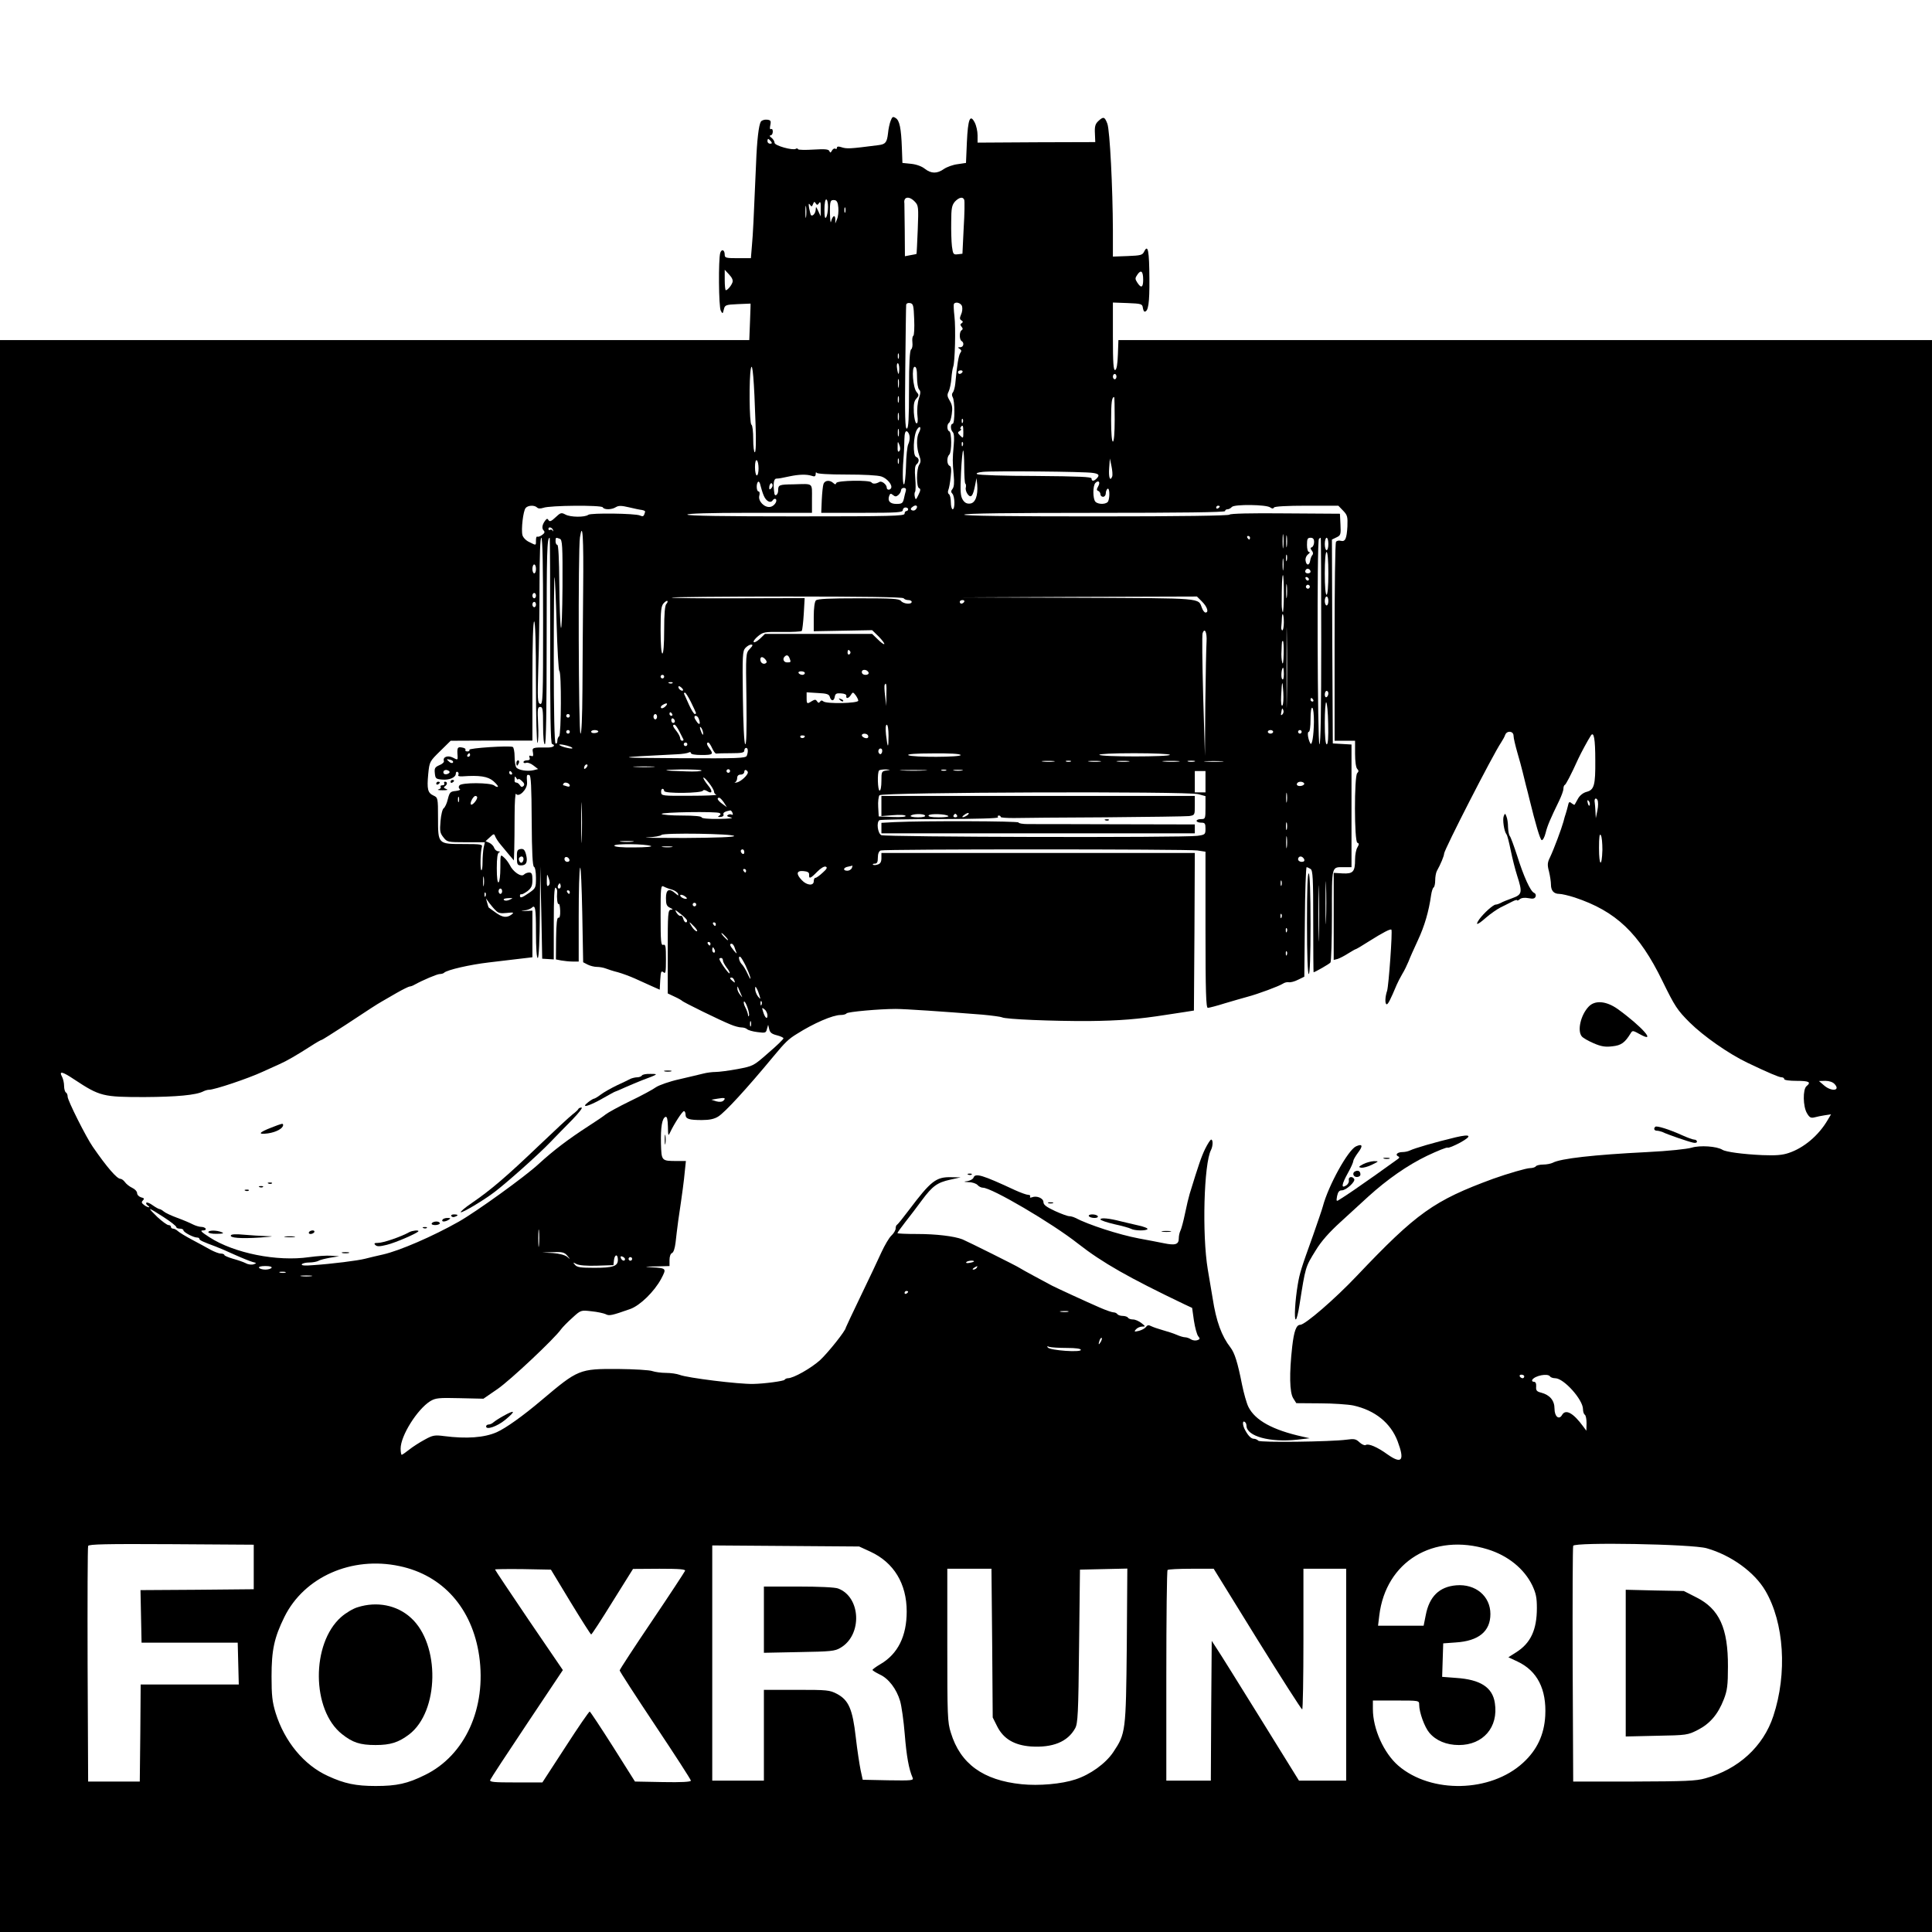<?xml version="1.0" standalone="no"?>
<!DOCTYPE svg PUBLIC "-//W3C//DTD SVG 20010904//EN"
 "http://www.w3.org/TR/2001/REC-SVG-20010904/DTD/svg10.dtd">
<svg version="1.0" xmlns="http://www.w3.org/2000/svg"
 width="1085pt" height="1085pt" viewBox="0 0 1085 1085"
 preserveAspectRatio="xMidYMid meet">
<g transform="translate(0,1085) scale(0.1,-0.1)"
fill="#000000" stroke="none">
<path d="M5002 10172 c-6 -15 -13 -47 -15 -71 -6 -51 -14 -61 -53 -66 -164
-21 -178 -22 -211 -11 -15 5 -23 3 -23 -4 0 -6 -4 -9 -9 -5 -6 3 -14 -2 -19
-11 -7 -13 -10 -13 -14 -3 -4 11 -24 13 -89 9 -46 -3 -86 -2 -87 2 -2 5 -8 6
-13 2 -17 -10 -119 18 -119 34 0 8 -8 21 -17 28 -11 8 -13 13 -5 14 6 0 12 9
12 21 0 11 -4 17 -10 14 -6 -4 -8 5 -4 22 5 25 2 29 -20 31 -14 1 -28 -4 -33
-11 -12 -20 -22 -104 -27 -237 -14 -326 -17 -390 -23 -457 l-6 -73 -73 0 c-67
0 -74 2 -74 19 0 28 -17 35 -25 11 -11 -35 -9 -305 3 -325 10 -19 11 -18 17 7
6 25 10 27 78 30 40 2 72 3 72 3 1 0 -1 -46 -3 -102 l-4 -103 -2104 0 -2104 0
0 -4470 0 -4470 5425 0 5425 0 0 4470 0 4470 -2285 0 -2284 0 -3 -82 c-2 -54
-7 -83 -15 -86 -10 -3 -13 39 -13 188 l0 191 83 -3 c76 -3 82 -5 85 -25 2 -13
6 -23 10 -23 21 0 28 48 27 185 -1 157 -8 195 -29 153 -10 -21 -19 -23 -94
-26 l-82 -3 0 148 c-1 240 -17 559 -31 598 -15 40 -22 42 -51 15 -17 -16 -21
-30 -19 -69 l2 -49 -331 -1 -330 -2 0 41 c0 23 -7 55 -16 72 -26 50 -38 20
-44 -110 l-5 -117 -47 -7 c-26 -3 -61 -16 -77 -27 -38 -27 -71 -27 -107 1 -17
14 -48 25 -77 28 l-49 5 -3 82 c-4 113 -13 157 -35 170 -15 10 -19 8 -28 -15z
m-673 -115 c8 -10 7 -14 -4 -14 -8 0 -15 6 -15 14 0 7 2 13 4 13 2 0 9 -6 15
-13z m809 -340 c20 -21 21 -30 16 -157 -3 -74 -6 -135 -7 -136 -1 -1 -16 -4
-34 -7 l-31 -6 -1 145 c-1 80 -2 149 -2 152 -6 38 27 43 59 9z m277 11 c3 -7
2 -78 -3 -158 l-7 -145 -26 -3 c-25 -3 -27 0 -33 45 -3 26 -5 89 -4 138 0 76
4 93 21 113 23 24 45 29 52 10z m-765 -40 c0 -24 -5 -50 -10 -58 -7 -11 -10 2
-10 43 0 31 4 57 10 57 6 0 10 -19 10 -42z m58 -4 c2 -22 -1 -51 -7 -64 l-10
-25 0 25 c-1 27 -16 18 -24 -15 -3 -11 -5 10 -6 46 -1 71 2 78 27 75 12 -2 18
-14 20 -42z m-108 26 c7 11 10 3 9 -30 l0 -45 -14 30 c-12 26 -13 27 -14 8 -1
-21 -17 -40 -27 -31 -2 3 -6 20 -10 39 -4 25 -3 30 5 19 8 -12 11 -12 17 4 5
14 9 15 15 4 7 -11 11 -10 19 2z m-73 -77 c-2 -16 -4 -3 -4 27 0 30 2 43 4 28
2 -16 2 -40 0 -55z m220 25 c-3 -7 -5 -2 -5 12 0 14 2 19 5 13 2 -7 2 -19 0
-25z m-634 -395 c-7 -19 -28 -43 -37 -43 -3 0 -6 26 -6 57 l0 58 25 -27 c17
-18 23 -33 18 -45z m2307 16 c0 -44 -11 -50 -33 -16 -13 20 -13 25 0 44 21 31
33 20 33 -28z m-1286 -222 c2 -48 0 -90 -5 -93 -5 -3 -7 -19 -5 -37 2 -18 -1
-35 -7 -39 -8 -5 -12 -74 -12 -224 0 -164 -3 -218 -12 -221 -10 -4 -12 68 -9
339 2 189 4 349 5 356 1 8 10 12 21 10 19 -3 21 -12 24 -91z m269 72 c3 -12 1
-32 -6 -46 -8 -19 -8 -26 2 -32 10 -6 10 -10 2 -16 -9 -5 -9 -10 -1 -20 8 -9
8 -15 0 -20 -13 -8 -13 -52 0 -60 17 -10 11 -35 -7 -35 -15 0 -15 -2 -4 -9 11
-7 12 -13 4 -23 -9 -12 -19 -70 -28 -171 -2 -21 -8 -44 -14 -51 -6 -7 -6 -17
-1 -26 13 -20 13 -150 0 -150 -13 0 -13 -33 1 -47 7 -7 9 -34 5 -74 -7 -79 -7
-89 0 -167 4 -43 2 -67 -7 -78 -9 -11 -9 -18 -1 -26 15 -15 16 -88 2 -88 -5 0
-10 18 -10 39 0 22 -5 43 -11 46 -6 4 -7 14 -3 24 4 9 10 42 13 73 5 42 3 59
-6 62 -16 7 -17 48 -2 63 15 15 14 126 0 131 -13 4 -14 39 -2 47 6 3 13 25 16
49 5 34 3 52 -11 75 -15 25 -16 34 -6 53 6 13 13 46 15 73 2 28 7 57 10 65 10
24 15 219 7 285 -4 33 -5 63 -3 68 9 15 41 6 46 -14z m-356 -291 c-3 -7 -5 -2
-5 12 0 14 2 19 5 13 2 -7 2 -19 0 -25z m-804 -365 c4 -99 2 -163 -4 -163 -5
0 -9 33 -9 74 0 41 -4 78 -10 81 -12 7 -14 265 -3 316 9 42 18 -63 26 -308z
m807 307 c0 -16 -2 -30 -4 -30 -2 0 -6 14 -8 30 -3 17 -1 30 4 30 4 0 8 -13 8
-30z m100 -48 c0 -32 5 -63 12 -70 9 -9 8 -21 -2 -51 -7 -22 -11 -62 -8 -91 4
-34 2 -50 -6 -47 -6 2 -12 30 -14 61 -2 44 1 63 14 77 15 17 16 21 2 37 -21
23 -30 142 -11 142 9 0 13 -17 13 -58z m255 28 c-3 -5 -10 -10 -16 -10 -5 0
-9 5 -9 10 0 6 7 10 16 10 8 0 12 -4 9 -10z m865 -25 c0 -8 -4 -15 -10 -15 -5
0 -10 7 -10 15 0 8 5 15 10 15 6 0 10 -7 10 -15z m-1223 -57 c-2 -13 -4 -5 -4
17 -1 22 1 32 4 23 2 -10 2 -28 0 -40z m0 -85 c-3 -10 -5 -4 -5 12 0 17 2 24
5 18 2 -7 2 -21 0 -30z m1213 -98 c0 -77 -4 -125 -10 -125 -6 0 -10 46 -10
118 0 104 4 132 17 132 2 0 3 -56 3 -125z m-1213 -2 c-3 -10 -5 -2 -5 17 0 19
2 27 5 18 2 -10 2 -26 0 -35z m360 -15 c-3 -8 -6 -5 -6 6 -1 11 2 17 5 13 3
-3 4 -12 1 -19z m-246 -57 c-15 -26 -14 -87 1 -128 10 -27 10 -38 0 -53 -16
-26 -16 -127 0 -132 9 -3 8 -13 -4 -37 -13 -28 -16 -30 -20 -13 -3 11 -3 25 1
30 4 6 4 41 1 77 -4 47 -2 69 7 77 17 14 16 35 -2 42 -20 7 -16 121 5 154 17
26 26 12 11 -17z m249 2 c0 -36 -1 -36 -17 -20 -16 16 -16 19 -3 27 8 5 11 10
7 10 -5 0 -5 5 -2 10 11 18 15 11 15 -27z m-363 -20 c-3 -10 -5 -2 -5 17 0 19
2 27 5 18 2 -10 2 -26 0 -35z m61 -3 c2 -13 -1 -32 -7 -44 -6 -12 -12 -68 -13
-126 -2 -59 -7 -103 -12 -100 -8 4 -8 83 0 175 1 17 3 52 3 78 1 34 5 47 14
45 6 -3 14 -15 15 -28z m-58 -84 c-7 -7 -10 1 -9 25 0 32 1 33 10 10 6 -16 6
-28 -1 -35z m357 32 c-3 -8 -6 -5 -6 6 -1 11 2 17 5 13 3 -3 4 -12 1 -19z m8
-119 c0 -50 3 -92 6 -95 4 -2 5 -12 3 -22 -3 -9 2 -26 10 -37 19 -25 30 -12
42 49 l8 41 4 -37 c5 -60 -10 -103 -40 -106 -18 -2 -30 4 -41 21 -13 21 -15
45 -10 151 3 69 9 126 12 126 3 0 6 -41 6 -91z m-368 19 c-3 -7 -5 -2 -5 12 0
14 2 19 5 13 2 -7 2 -19 0 -25z m-787 -29 c0 -21 -4 -39 -10 -39 -5 0 -10 21
-10 46 0 27 4 43 10 39 6 -3 10 -24 10 -46z m1986 -45 c-12 -31 -21 -4 -17 48
l4 53 9 -43 c5 -24 7 -50 4 -58z m-108 20 c34 -5 39 -13 20 -32 -16 -16 -28
-15 -28 1 0 9 -70 12 -314 14 -173 0 -321 5 -328 10 -9 5 2 10 32 13 56 6 573
2 618 -6z m-1385 -9 c97 0 176 -4 197 -11 33 -11 64 -49 54 -66 -7 -12 -24
-10 -24 3 0 18 -29 41 -42 32 -19 -11 -37 -12 -44 -2 -9 14 -191 11 -197 -3
-4 -10 -7 -10 -18 0 -19 17 -46 15 -54 -5 -4 -10 -8 -51 -10 -90 l-3 -73 229
0 c197 0 229 2 229 15 0 8 7 15 15 15 8 0 15 -4 15 -10 0 -5 -4 -10 -10 -10
-5 0 -10 -7 -10 -15 0 -13 -74 -15 -610 -15 -400 0 -610 3 -610 10 0 6 123 10
350 10 l350 0 0 80 c0 91 10 83 -104 80 -82 -1 -86 -3 -86 -36 0 -21 -18 -36
-21 -16 -8 54 -4 82 10 84 19 1 25 2 76 13 52 11 95 12 123 3 17 -6 22 -4 23
10 0 9 2 13 5 7 2 -6 67 -10 167 -10z m-464 -118 c13 -32 39 -46 51 -26 5 7
12 10 17 6 11 -12 -11 -42 -33 -44 -32 -4 -67 33 -60 62 4 14 2 25 -4 25 -12
0 -14 43 -3 54 5 4 11 -5 14 -21 4 -15 11 -40 18 -56z m1878 51 c-9 -16 -9
-22 1 -25 6 -3 12 -11 12 -19 0 -8 7 -14 15 -14 8 0 15 9 15 19 0 11 5 23 10
26 11 7 14 -43 4 -69 -7 -19 -55 -21 -72 -4 -15 15 -16 90 0 106 18 18 29 4
15 -20z m-1836 -11 c-8 -8 -11 -7 -11 4 0 20 13 34 18 19 3 -7 -1 -17 -7 -23z
m756 -14 c-3 -10 -8 -30 -11 -45 -6 -24 -11 -28 -42 -28 -36 0 -51 17 -40 46
5 13 9 14 21 4 12 -10 18 -10 30 0 8 7 15 19 15 26 0 8 7 14 16 14 10 0 14 -6
11 -17z m55 -105 c-6 -6 -15 -7 -22 -3 -8 5 -6 11 7 20 20 15 32 0 15 -17z
m1992 12 c10 -7 16 -8 21 0 4 6 71 10 184 10 l177 0 27 -28 c24 -25 26 -34 24
-88 -4 -70 -12 -88 -38 -81 -10 3 -22 0 -26 -6 -5 -7 -8 -261 -8 -564 l0 -553
58 0 57 0 0 -73 c0 -43 5 -78 12 -85 9 -9 9 -15 0 -24 -17 -17 -17 -385 1
-391 10 -3 10 -9 0 -26 -7 -11 -13 -41 -13 -67 0 -70 -11 -82 -70 -79 l-50 3
0 -245 0 -244 23 6 c12 4 39 18 59 31 21 13 40 24 43 24 2 0 35 19 72 43 81
51 122 72 127 66 7 -7 -15 -313 -24 -343 -12 -35 -13 -76 -2 -76 7 0 20 24 56
110 6 14 20 41 31 60 12 19 27 51 35 70 7 19 31 73 53 120 37 79 61 161 74
253 3 20 9 40 14 43 5 3 9 21 9 40 0 19 4 42 9 52 22 39 41 86 41 98 0 21 275
558 320 624 9 14 20 33 23 43 10 26 47 22 47 -5 0 -13 10 -54 21 -93 11 -38
25 -88 30 -110 5 -22 14 -57 19 -77 6 -21 14 -55 19 -75 34 -139 60 -228 69
-231 6 -2 16 16 22 40 10 41 26 78 76 181 13 27 24 57 24 67 0 10 3 20 8 22 6
3 33 53 76 148 16 34 51 99 70 129 17 26 25 -18 25 -141 1 -137 -6 -164 -49
-175 -19 -5 -38 -20 -48 -38 -9 -17 -18 -32 -19 -34 -2 -2 -9 2 -17 8 -13 11
-16 8 -21 -16 -4 -15 -9 -35 -12 -43 -3 -8 -9 -28 -13 -45 -11 -40 -54 -155
-75 -199 -15 -30 -16 -43 -6 -80 6 -25 11 -58 11 -73 0 -35 16 -53 47 -53 13
0 52 -9 86 -20 232 -77 362 -200 493 -469 70 -143 83 -163 153 -233 79 -78
219 -176 326 -227 113 -54 176 -81 190 -81 8 0 15 -4 15 -10 0 -6 30 -10 70
-10 70 0 83 -7 55 -30 -21 -18 -20 -114 3 -152 14 -24 22 -28 42 -23 14 4 40
9 59 12 l34 5 -19 -32 c-50 -86 -134 -157 -219 -185 -35 -12 -72 -15 -148 -12
-110 5 -205 18 -224 30 -32 20 -126 26 -172 12 -27 -8 -130 -19 -251 -25 -299
-15 -486 -36 -530 -60 -10 -5 -34 -10 -54 -10 -19 0 -38 -5 -41 -10 -3 -5 -18
-10 -32 -10 -21 0 -127 -31 -208 -60 -332 -122 -429 -191 -765 -545 -124 -131
-291 -275 -318 -275 -22 0 -35 -35 -45 -122 -17 -152 -15 -259 6 -291 l17 -27
133 -1 c72 0 157 -6 187 -12 122 -27 210 -98 249 -201 41 -109 24 -131 -58
-73 -55 40 -106 62 -121 52 -6 -4 -22 3 -35 15 -20 19 -30 21 -72 15 -91 -12
-485 -17 -496 -6 -6 6 -17 11 -25 11 -15 0 -31 15 -49 48 -15 26 -17 56 -3 47
6 -3 10 -13 10 -21 0 -60 133 -96 286 -79 l69 8 -40 9 c-167 37 -266 91 -304
167 -10 20 -26 77 -36 126 -24 122 -41 177 -65 208 -49 63 -80 146 -100 277
-5 30 -17 102 -27 160 -33 197 -22 596 18 672 11 22 12 58 1 58 -5 0 -20 -24
-34 -52 -22 -46 -36 -87 -87 -253 -5 -16 -17 -66 -26 -110 -9 -44 -21 -88 -26
-97 -5 -10 -9 -29 -9 -43 0 -34 -20 -40 -83 -27 -29 6 -92 18 -141 27 -112 21
-284 77 -358 116 -10 5 -25 9 -33 9 -9 0 -45 13 -80 29 -49 23 -65 35 -65 50
0 22 -38 38 -65 27 -9 -3 -13 -2 -10 4 3 6 -2 10 -11 10 -9 0 -42 12 -73 26
-185 86 -224 98 -234 70 -3 -8 -18 -16 -34 -19 -24 -3 -23 -4 8 -6 20 0 42 -8
49 -16 7 -8 20 -15 30 -15 49 0 387 -198 534 -314 138 -108 287 -192 596 -340
l45 -21 10 -71 c6 -40 17 -79 24 -88 11 -13 11 -17 -4 -22 -10 -4 -26 -2 -36
4 -10 7 -25 12 -34 12 -8 0 -29 6 -47 14 -18 8 -53 19 -78 26 -25 7 -54 17
-64 22 -15 8 -22 7 -30 -4 -6 -8 -24 -18 -40 -22 -26 -6 -28 -5 -17 8 8 9 23
16 35 16 20 0 20 1 -4 20 -14 11 -35 20 -47 20 -12 0 -25 4 -28 10 -3 5 -17
10 -30 10 -13 0 -27 5 -30 10 -3 5 -13 10 -22 10 -8 0 -43 12 -77 27 -74 32
-245 111 -268 123 -9 5 -52 28 -95 51 -43 23 -82 45 -88 49 -12 9 -291 148
-320 160 -47 18 -149 30 -253 30 -62 0 -112 2 -112 5 0 3 20 31 45 63 25 31
66 86 92 121 60 81 87 100 159 116 l59 13 -53 1 c-85 2 -114 -21 -237 -184
-33 -44 -63 -81 -67 -83 -5 -2 -8 -12 -8 -21 0 -10 -11 -28 -24 -40 -13 -12
-38 -55 -56 -94 -18 -40 -70 -150 -116 -245 -46 -96 -84 -176 -84 -178 0 -16
-99 -140 -144 -182 -51 -46 -150 -102 -181 -102 -7 0 -16 -4 -19 -9 -5 -7
-113 -22 -176 -23 -80 -2 -371 34 -413 51 -16 6 -50 11 -77 11 -27 0 -61 5
-76 10 -15 6 -102 11 -193 12 -218 1 -224 -2 -428 -174 -106 -90 -202 -158
-253 -181 -70 -31 -171 -38 -295 -22 -54 7 -65 5 -110 -20 -28 -15 -67 -40
-87 -56 -20 -16 -39 -29 -42 -29 -3 0 -6 16 -6 35 0 72 93 220 166 266 30 18
47 20 166 17 l133 -3 80 55 c71 49 320 283 356 335 8 11 36 40 63 64 48 44 48
44 108 37 32 -3 68 -11 79 -16 20 -11 34 -8 139 29 55 20 134 97 173 169 31
59 31 60 -53 65 -46 3 -42 4 23 5 l77 2 0 34 c0 20 6 36 14 39 9 4 16 27 20
59 3 29 10 85 15 123 24 162 32 223 37 278 l6 57 -49 0 c-89 0 -88 0 -91 98
-2 92 6 143 26 150 8 2 12 -14 13 -55 1 -52 2 -55 12 -33 23 49 69 120 78 120
5 0 9 -9 9 -19 0 -25 19 -31 92 -31 43 0 70 6 92 20 38 24 157 153 311 339 63
76 83 96 129 124 96 61 203 107 247 107 15 0 30 4 33 9 6 9 186 25 276 25 53
0 272 -15 486 -32 55 -5 105 -12 111 -15 17 -11 285 -22 488 -21 172 2 276 10
435 35 30 5 78 12 105 16 l50 8 3 443 2 442 -880 0 -880 0 0 -29 c0 -21 -6
-32 -21 -36 -11 -4 -23 -4 -26 -1 -4 3 1 6 10 6 13 0 17 9 17 34 0 22 6 36 16
40 21 8 1718 8 1778 0 l46 -7 0 -438 c0 -345 3 -439 13 -439 6 0 50 11 97 26
47 14 103 30 125 36 61 16 178 60 198 73 10 7 26 11 35 9 9 -2 33 4 52 14 l35
17 3 308 c1 169 6 307 10 307 4 0 14 -5 22 -10 13 -8 15 -52 15 -295 0 -157 1
-285 2 -285 7 0 90 47 95 55 4 6 8 125 8 266 0 286 -4 269 71 269 l39 0 0 344
0 345 -52 3 -53 3 -3 573 -2 572 25 12 c24 11 26 16 23 72 l-3 61 -307 2
c-194 2 -309 -1 -313 -7 -4 -6 -271 -10 -751 -10 -494 0 -743 3 -739 10 4 7
260 10 736 10 479 0 729 3 729 10 0 6 6 10 14 10 7 0 18 6 24 13 13 16 197 14
216 -3z m-4118 0 c7 -7 19 -7 35 -2 36 14 326 16 334 3 8 -15 51 -14 74 1 15
9 31 9 73 -1 29 -7 62 -14 73 -15 11 -2 19 -6 18 -10 -7 -26 -10 -29 -29 -21
-26 12 -276 15 -290 4 -19 -15 -100 -14 -128 1 -24 13 -28 11 -57 -16 -22 -21
-32 -25 -38 -16 -6 11 -10 10 -18 0 -18 -23 -22 -45 -10 -57 8 -8 6 -15 -8
-25 -11 -8 -23 -12 -27 -10 -5 3 -8 -6 -8 -20 0 -31 2 -30 -38 -10 -18 8 -35
26 -38 39 -8 31 4 136 18 152 13 16 50 17 64 3z m3834 6 c0 -3 -4 -8 -10 -11
-5 -3 -10 -1 -10 4 0 6 5 11 10 11 6 0 10 -2 10 -4z m-3744 -134 c1 -7 0 -8
-3 -2 -2 5 -9 8 -14 4 -5 -3 -9 0 -9 6 0 15 23 7 26 -8z m169 -330 c-2 -174
-3 -428 -4 -564 -1 -160 -5 -248 -11 -248 -11 0 -14 1035 -3 1102 15 97 21 1
18 -290z m3932 236 c-2 -18 -4 -4 -4 32 0 36 2 50 4 33 2 -18 2 -48 0 -65z
m20 5 c-2 -16 -4 -3 -4 27 0 30 2 43 4 28 2 -16 2 -40 0 -55z m-207 47 c0 -5
-2 -10 -4 -10 -3 0 -8 5 -11 10 -3 6 -1 10 4 10 6 0 11 -4 11 -10z m-3970
-470 c0 -432 -1 -469 -17 -463 -14 6 -15 25 -10 201 4 107 7 316 7 464 0 172
4 268 10 268 7 0 10 -163 10 -470z m40 -107 c-1 -393 2 -579 10 -581 24 -8 7
-21 -27 -20 -82 1 -86 0 -80 -28 3 -19 1 -24 -10 -19 -11 3 -13 1 -9 -10 4
-10 -1 -15 -14 -15 -11 0 -20 -4 -20 -10 0 -5 7 -7 15 -4 8 3 26 -3 41 -15
l26 -20 -24 -6 c-35 -9 -89 0 -99 16 -5 8 -9 35 -9 61 0 26 -5 50 -10 53 -15
9 -250 -6 -244 -16 3 -5 -2 -9 -11 -9 -9 0 -14 4 -11 9 3 5 -5 11 -19 13 -26
5 -29 -1 -25 -49 1 -21 0 -22 -26 -8 -29 15 -59 4 -51 -19 2 -6 -9 -17 -25
-23 -25 -11 -29 -17 -26 -45 3 -30 6 -33 40 -36 43 -4 78 12 78 34 0 8 5 12
10 9 6 -4 7 -11 4 -17 -4 -6 5 -9 22 -8 97 7 143 0 174 -26 17 -15 29 -29 26
-32 -3 -3 -12 0 -19 6 -21 18 -187 18 -197 1 -6 -8 -4 -16 2 -20 7 -4 -4 -9
-22 -11 -31 -3 -35 -7 -45 -46 -5 -23 -16 -46 -23 -51 -7 -4 -15 -36 -18 -72
-5 -56 -3 -67 16 -91 21 -27 24 -28 127 -28 l106 0 -7 -31 c-3 -17 -6 -54 -6
-82 0 -28 -3 -47 -7 -44 -7 8 -5 102 3 130 5 15 -4 17 -102 17 -145 0 -144 -1
-144 147 0 111 -1 114 -25 125 -33 15 -38 36 -30 121 7 70 8 71 67 129 l59 58
229 1 230 0 0 335 c0 216 4 334 10 334 6 0 10 -123 10 -347 0 -192 4 -342 9
-335 4 8 6 56 3 108 -4 82 -3 94 12 94 14 0 16 -14 16 -105 0 -63 4 -105 10
-105 7 0 10 198 10 573 0 509 2 587 17 587 2 0 3 -260 3 -577z m54 571 c14 -5
16 -38 15 -268 -1 -143 -5 -247 -9 -231 -4 17 -8 128 -9 248 -1 137 -5 217
-11 217 -5 0 -10 9 -10 20 0 22 1 23 24 14z m4236 -18 c0 -13 -6 -26 -12 -29
-10 -3 -10 -7 -1 -19 7 -8 9 -18 4 -24 -5 -5 -11 -19 -13 -32 -4 -29 -22 -30
-26 0 -2 13 4 27 14 35 10 7 12 13 6 13 -7 0 -12 16 -12 40 0 33 3 40 20 40
14 0 20 -7 20 -24z m40 -556 c0 -380 -3 -580 -10 -580 -11 0 -15 1142 -3 1153
3 4 8 7 10 7 2 0 3 -261 3 -580z m40 545 c0 -19 -4 -35 -10 -35 -5 0 -10 16
-10 35 0 19 5 35 10 35 6 0 10 -16 10 -35z m0 -165 c0 -73 -4 -120 -10 -120
-6 0 -10 47 -10 120 0 73 4 120 10 120 6 0 10 -47 10 -120z m-233 73 c-3 -10
-5 -4 -5 12 0 17 2 24 5 18 2 -7 2 -21 0 -30z m-20 -50 c-2 -16 -4 -3 -4 27 0
30 2 43 4 28 2 -16 2 -40 0 -55z m-4197 2 c0 -14 -4 -25 -10 -25 -5 0 -10 11
-10 25 0 14 5 25 10 25 6 0 10 -11 10 -25z m4350 -16 c0 -5 -7 -9 -15 -9 -15
0 -20 12 -9 23 8 8 24 -1 24 -14z m-150 -126 c0 -58 -3 -104 -6 -101 -3 4 -6
24 -6 45 0 96 2 163 7 163 3 0 5 -48 5 -107z m-4084 -168 c4 -143 11 -261 15
-263 13 -5 11 -359 -1 -367 -5 -3 -10 -15 -10 -26 0 -11 -4 -17 -10 -14 -6 4
-10 172 -10 472 0 257 2 464 4 462 3 -3 8 -122 12 -264z m4225 252 c-1 -12
-15 -9 -19 4 -3 6 1 10 8 8 6 -3 11 -8 11 -12z m-124 -99 c-2 -18 -4 -4 -4 32
0 36 2 50 4 33 2 -18 2 -48 0 -65z m127 51 c-3 -5 -10 -7 -15 -3 -5 3 -7 10
-3 15 3 5 10 7 15 3 5 -3 7 -10 3 -15z m-4344 -44 c0 -8 -4 -15 -10 -15 -5 0
-10 7 -10 15 0 8 5 15 10 15 6 0 10 -7 10 -15z m2065 -15 c3 -5 15 -10 26 -10
10 0 19 -4 19 -10 0 -16 -46 -12 -60 5 -10 13 -50 15 -239 15 -163 0 -230 -3
-239 -12 -7 -7 -12 -43 -12 -92 l0 -81 164 3 164 3 37 -36 c20 -21 34 -39 31
-42 -3 -3 -19 9 -36 26 l-32 31 -301 0 -301 0 -28 -27 c-15 -14 -31 -23 -35
-19 -4 4 7 19 24 33 29 24 37 25 136 24 58 -1 107 2 110 6 3 5 8 48 11 96 l5
88 -370 -1 c-204 -1 -374 1 -377 4 -3 3 288 6 646 6 423 0 653 -3 657 -10z
m1676 -19 c29 -29 39 -61 19 -61 -6 0 -15 12 -20 26 -22 57 15 54 -692 57
l-653 2 658 3 659 2 29 -29z m709 4 c0 -14 -4 -25 -10 -25 -5 0 -10 11 -10 25
0 14 5 25 10 25 6 0 10 -11 10 -25z m-3718 -17 c-8 -8 -12 -56 -12 -145 0 -82
-4 -133 -10 -133 -6 0 -10 51 -10 132 0 108 3 135 17 150 9 10 19 16 21 13 3
-3 0 -11 -6 -17z m1673 12 c-3 -5 -10 -10 -16 -10 -5 0 -9 5 -9 10 0 6 7 10
16 10 8 0 12 -4 9 -10z m-2405 -15 c0 -8 -4 -15 -10 -15 -5 0 -10 7 -10 15 0
8 5 15 10 15 6 0 10 -7 10 -15z m4217 -537 c-1 -101 -2 -19 -2 182 0 201 1
283 2 183 2 -101 2 -265 0 -365z m-17 437 c0 -25 -4 -45 -8 -45 -5 0 -8 10 -6
23 1 12 3 32 3 45 2 42 11 22 11 -23z m-434 -108 c-2 -29 -5 -185 -7 -347 l-2
-295 -10 337 c-5 186 -7 345 -3 353 12 32 25 3 22 -48z m433 -69 c-1 -45 -4
-64 -8 -49 -4 14 -6 43 -4 65 2 56 2 56 8 56 3 0 5 -33 4 -72z m-2998 28 c-23
-24 -23 -26 -19 -285 2 -173 0 -257 -7 -250 -6 6 -11 113 -13 265 -3 231 -2
258 14 275 9 10 24 19 32 19 12 0 10 -6 -7 -24z m564 -15 c3 -5 1 -12 -5 -16
-5 -3 -10 1 -10 9 0 18 6 21 15 7z m-341 -37 c9 -23 8 -24 -14 -24 -19 0 -27
20 -13 33 11 11 20 8 27 -9z m-135 -8 c8 -10 9 -16 1 -21 -13 -8 -30 3 -30 21
0 18 14 18 29 0z m2911 -83 c0 -23 -4 -33 -9 -27 -9 8 -4 64 5 64 2 0 4 -17 4
-37z m-2332 10 c2 -8 -5 -13 -17 -13 -12 0 -21 6 -21 16 0 18 31 15 38 -3z
m-358 -3 c0 -5 -6 -10 -14 -10 -8 0 -18 5 -21 10 -3 6 3 10 14 10 12 0 21 -4
21 -10z m-790 -20 c0 -5 -4 -10 -10 -10 -5 0 -10 5 -10 10 0 6 5 10 10 10 6 0
10 -4 10 -10z m47 -36 c-3 -3 -12 -4 -19 -1 -8 3 -5 6 6 6 11 1 17 -2 13 -5z
m3425 -126 c-6 -6 -9 15 -7 54 4 88 8 95 12 19 2 -35 0 -68 -5 -73z m-2224 60
l-1 -63 -6 55 c-4 30 -5 58 -3 63 9 19 12 2 10 -55z m-1142 25 c-7 -7 -26 7
-26 19 0 6 6 6 15 -2 9 -7 13 -15 11 -17z m3624 -17 c0 -8 -4 -18 -10 -21 -5
-3 -10 3 -10 14 0 12 5 21 10 21 6 0 10 -6 10 -14z m-3580 -48 c14 -29 27 -56
28 -60 2 -5 -1 -8 -6 -8 -5 0 -20 24 -33 53 -12 28 -25 55 -27 60 -2 4 0 7 5
7 4 0 19 -24 33 -52z m780 29 c7 -26 24 -26 28 0 3 17 9 21 35 19 19 -1 31 -6
30 -14 -4 -18 14 -15 26 6 10 16 12 16 26 -2 8 -11 15 -25 15 -31 0 -15 -179
-19 -196 -4 -8 7 -14 6 -19 -2 -6 -8 -10 -7 -16 2 -7 11 -12 12 -29 2 -28 -18
-30 -17 -30 18 l0 31 63 -4 c50 -2 63 -7 67 -21z m2715 -17 c3 -5 1 -10 -4
-10 -6 0 -11 5 -11 10 0 6 2 10 4 10 3 0 8 -4 11 -10z m84 -135 c2 -76 -1
-115 -8 -115 -7 0 -11 42 -11 121 0 66 4 118 8 115 5 -3 10 -57 11 -121z
m-3722 98 c-9 -9 -20 -13 -24 -9 -4 4 -1 11 7 16 25 16 35 11 17 -7z m3642
-86 c-1 -79 -11 -138 -20 -122 -13 22 -19 65 -9 65 6 0 10 29 10 71 0 44 4 68
10 64 6 -3 9 -39 9 -78z m-177 41 c-7 -7 -10 -5 -7 8 5 29 6 30 12 16 3 -8 1
-18 -5 -24z m-3427 2 c3 -5 1 -10 -4 -10 -6 0 -11 5 -11 10 0 6 2 10 4 10 3 0
8 -4 11 -10z m-575 -10 c0 -5 -4 -10 -10 -10 -5 0 -10 5 -10 10 0 6 5 10 10
10 6 0 10 -4 10 -10z m490 -5 c0 -8 -4 -15 -10 -15 -5 0 -10 7 -10 15 0 8 5
15 10 15 6 0 10 -7 10 -15z m234 -11 c11 -28 6 -39 -9 -20 -8 11 -15 23 -15
28 0 14 18 9 24 -8z m-134 -15 c0 -5 -4 -9 -10 -9 -5 0 -10 7 -10 16 0 8 5 12
10 9 6 -3 10 -10 10 -16z m25 -56 c11 -21 21 -41 23 -45 2 -5 -1 -8 -7 -8 -6
0 -11 6 -11 14 0 7 -9 25 -20 39 -22 27 -25 37 -12 37 5 0 17 -17 27 -37z
m1175 -25 c0 -74 -5 -73 -14 5 -4 36 -2 57 4 57 6 0 10 -27 10 -62z m-1041 12
c0 -10 -3 -8 -9 5 -12 27 -12 43 0 25 5 -8 9 -22 9 -30z m-749 10 c0 -5 -4
-10 -10 -10 -5 0 -10 5 -10 10 0 6 5 10 10 10 6 0 10 -4 10 -10z m160 2 c0 -4
-9 -8 -20 -9 -11 -1 -20 2 -20 8 0 5 9 9 20 9 11 0 20 -4 20 -8z m3790 -2 c0
-5 -7 -10 -15 -10 -8 0 -15 5 -15 10 0 6 7 10 15 10 8 0 15 -4 15 -10z m160 0
c0 -5 -4 -10 -10 -10 -5 0 -10 5 -10 10 0 6 5 10 10 10 6 0 10 -4 10 -10z
m-2436 -19 c3 -4 3 -11 0 -14 -8 -8 -34 3 -34 14 0 11 27 12 34 0z m-354 -5
c0 -11 -19 -15 -25 -6 -3 5 1 10 9 10 9 0 16 -2 16 -4z m-660 -46 c0 -5 -4
-10 -10 -10 -5 0 -10 5 -10 10 0 6 5 10 10 10 6 0 10 -4 10 -10z m140 -23 c8
-17 18 -31 23 -29 4 1 41 2 82 2 60 0 75 3 75 15 0 8 5 15 10 15 11 0 13 -20
4 -44 -5 -14 -47 -16 -378 -14 -375 2 -377 4 -15 22 30 1 60 6 67 10 7 4 12 2
12 -3 0 -7 24 -11 60 -11 63 0 69 4 45 36 -16 21 -19 34 -7 34 4 0 14 -15 22
-33z m-787 4 c6 -6 -6 -6 -28 -1 -20 4 -40 12 -43 16 -10 10 61 -5 71 -15z
m1740 -27 c-4 -10 -9 -12 -15 -6 -12 12 -1 35 12 27 5 -3 6 -13 3 -21z m-2313
-14 c0 -5 -5 -10 -11 -10 -5 0 -7 5 -4 10 3 6 8 10 11 10 2 0 4 -4 4 -10z
m2755 0 c8 -13 -274 -14 -294 -1 -9 6 43 10 137 10 94 1 153 -2 157 -9z m1175
1 c0 -12 -388 -12 -396 0 -3 5 76 9 195 9 111 0 201 -4 201 -9z m-4026 -43
c-3 -5 -12 -4 -20 3 -19 16 -18 18 6 12 11 -3 17 -9 14 -15z m3374 5 c-15 -2
-42 -2 -60 0 -18 2 -6 4 27 4 33 0 48 -2 33 -4z m95 0 c-7 -2 -19 -2 -25 0 -7
3 -2 5 12 5 14 0 19 -2 13 -5z m165 0 c-15 -2 -42 -2 -60 0 -18 2 -6 4 27 4
33 0 48 -2 33 -4z m160 0 c-15 -2 -42 -2 -60 0 -18 2 -6 4 27 4 33 0 48 -2 33
-4z m280 0 c-21 -2 -57 -2 -80 0 -24 2 -7 4 37 4 44 0 63 -2 43 -4z m90 0
c-10 -2 -26 -2 -35 0 -10 3 -2 5 17 5 19 0 27 -2 18 -5z m155 0 c-23 -2 -64
-2 -90 0 -26 2 -7 3 42 3 50 0 71 -1 48 -3z m-3571 -35 c-7 -7 -12 -8 -12 -2
0 14 12 26 19 19 2 -3 -1 -11 -7 -17z m376 5 c-26 -2 -71 -2 -100 0 -29 2 -8
3 47 3 55 0 79 -1 53 -3z m-1143 -29 c0 -5 -8 -10 -17 -12 -11 -2 -18 3 -18
11 0 9 8 14 18 13 9 -2 17 -7 17 -12z m1415 9 c0 -5 -39 -7 -87 -5 -138 4
-148 9 -25 11 61 0 112 -2 112 -6z m160 -3 c0 -5 -4 -10 -10 -10 -5 0 -10 5
-10 10 0 6 5 10 10 10 6 0 10 -4 10 -10z m100 -8 c-1 -16 -38 -50 -61 -56 -13
-3 -18 -3 -11 0 6 3 12 14 12 25 0 12 7 19 20 19 11 0 20 7 20 16 0 8 5 12 10
9 6 -3 10 -9 10 -13z m778 11 c-27 -4 -28 -7 -28 -59 0 -30 -4 -54 -10 -54
-11 0 -14 103 -3 113 3 4 20 6 37 6 30 -2 30 -2 4 -6z m215 0 c-35 -2 -91 -2
-125 0 -35 2 -7 3 62 3 69 0 97 -1 63 -3z m120 0 c-7 -2 -19 -2 -25 0 -7 3 -2
5 12 5 14 0 19 -2 13 -5z m90 0 c-13 -2 -33 -2 -45 0 -13 2 -3 4 22 4 25 0 35
-2 23 -4z m-2528 -13 c3 -5 1 -10 -4 -10 -6 0 -11 5 -11 10 0 6 2 10 4 10 3 0
8 -4 11 -10z m3895 -50 l0 -60 -30 0 -30 0 0 60 0 60 30 0 30 0 0 -60z m-3784
-220 c1 -176 5 -255 13 -258 6 -2 11 -28 11 -61 0 -56 -1 -59 -38 -85 -41 -28
-52 -32 -52 -16 0 6 3 9 8 8 4 -2 20 7 35 18 22 18 27 30 27 63 0 33 -4 41
-18 41 -10 0 -23 -5 -30 -12 -15 -15 -61 16 -79 54 -7 13 -21 33 -33 43 -20
18 -20 18 -20 -58 0 -42 -4 -79 -10 -82 -6 -4 -10 25 -10 79 0 58 4 86 13 89
7 3 6 6 -5 6 -9 1 -19 9 -23 20 -3 10 -15 22 -27 28 l-21 9 24 22 c22 21 24
21 30 5 4 -10 18 -32 32 -48 14 -17 36 -43 49 -59 l24 -28 2 58 c1 33 2 120 2
194 0 75 4 129 8 122 15 -23 64 25 62 62 -3 44 -2 48 13 43 9 -3 12 -64 13
-257z m-76 234 c0 5 9 1 20 -9 15 -13 17 -22 10 -29 -8 -8 -14 -6 -20 4 -5 8
-14 15 -20 15 -5 0 -10 3 -10 8 0 30 1 31 10 17 5 -8 10 -11 10 -6z m1100 -70
c0 -7 6 -15 13 -17 6 -3 -60 -6 -148 -6 -154 -1 -161 0 -162 19 -1 11 2 20 8
20 5 0 9 -6 9 -12 0 -16 213 -13 218 2 2 5 12 4 22 -2 31 -20 34 -1 6 32 -14
17 -26 36 -26 42 0 6 14 -6 30 -27 17 -21 30 -44 30 -51z m-810 34 c0 -6 -7
-7 -16 -4 -9 3 -18 6 -20 6 -3 0 -3 4 1 10 7 11 35 2 35 -12z m4124 13 c3 -5
-3 -11 -14 -14 -20 -5 -35 5 -23 17 9 9 31 7 37 -3z m-4057 -313 c-1 -51 -3
-10 -3 92 0 102 2 143 3 93 2 -51 2 -135 0 -185z m3960 210 c-2 -13 -4 -3 -4
22 0 25 2 35 4 23 2 -13 2 -33 0 -45z m-497 42 l40 -11 0 -64 c0 -63 -1 -65
-25 -65 -14 0 -25 -4 -25 -10 0 -5 11 -10 25 -10 22 0 25 -4 25 -34 0 -32 -2
-34 -46 -40 -82 -11 -1753 -7 -1775 4 -20 11 -28 73 -10 84 5 3 158 6 340 6
208 1 329 4 326 10 -4 6 -1 10 4 10 6 0 11 -3 11 -8 0 -4 33 -6 73 -6 39 1
270 3 512 4 242 2 455 5 473 7 32 5 32 6 32 59 l0 54 -880 0 -880 0 0 -56 0
-57 65 5 c36 3 68 2 71 -4 3 -5 -26 -8 -73 -6 l-78 3 -3 53 c-2 30 2 59 7 66
14 17 1730 23 1791 6z m-4153 -42 c-3 -7 -5 -2 -5 12 0 14 2 19 5 13 2 -7 2
-19 0 -25z m103 24 c0 -15 -28 -47 -35 -40 -8 8 13 48 25 48 6 0 10 -4 10 -8z
m1385 -28 l17 -27 -26 19 c-26 19 -33 34 -17 34 5 0 16 -12 26 -26z m4906 -45
l-9 -44 -2 38 c-1 20 -3 43 -4 50 -4 21 6 30 15 15 5 -9 5 -35 0 -59z m-43 30
c-3 -8 -7 -3 -11 10 -4 17 -3 21 5 13 5 -5 8 -16 6 -23z m-4814 -45 c3 -8 2
-12 -4 -9 -6 3 -16 3 -22 -2 -9 -5 -3 -10 17 -14 18 -4 -10 -7 -67 -8 -60 -1
-98 3 -98 9 0 6 -43 10 -109 10 -61 0 -112 4 -115 9 -6 10 309 15 325 5 8 -4
7 -9 -2 -15 -10 -6 -8 -8 8 -7 12 1 19 7 16 14 -4 10 8 17 38 23 4 0 10 -6 13
-15z m1316 -14 c-24 -15 -36 -11 -14 4 10 8 21 12 24 10 2 -3 -2 -9 -10 -14z
m-235 0 c4 -6 -11 -10 -40 -10 -25 0 -44 4 -41 8 7 12 74 14 81 2z m131 -3 c4
-4 -21 -7 -55 -7 -41 0 -60 4 -56 11 7 11 99 8 111 -4z m49 3 c3 -5 -1 -10
-10 -10 -9 0 -13 5 -10 10 3 6 8 10 10 10 2 0 7 -4 10 -10z m1852 -77 c-3 -10
-5 -2 -5 17 0 19 2 27 5 18 2 -10 2 -26 0 -35z m-3104 -38 c1 -6 -97 -10 -278
-11 -154 0 -248 1 -210 3 39 2 74 8 80 14 13 13 404 7 408 -6z m3104 -62 c-2
-16 -4 -3 -4 27 0 30 2 43 4 28 2 -16 2 -40 0 -55z m1772 -16 c-3 -101 -19
-92 -19 10 0 62 3 84 10 73 6 -8 9 -46 9 -83z m-5446 46 c-18 -2 -48 -2 -65 0
-18 2 -4 4 32 4 36 0 50 -2 33 -4z m103 -24 c10 -4 -32 -8 -93 -8 -74 -1 -113
3 -113 10 0 12 174 10 206 -2z m117 -6 c-13 -2 -35 -2 -50 0 -16 2 -5 4 22 4
28 0 40 -2 28 -4z m407 -29 c0 -8 -4 -12 -10 -9 -5 3 -10 10 -10 16 0 5 5 9
10 9 6 0 10 -7 10 -16z m-982 -42 c2 -7 -3 -12 -12 -12 -9 0 -16 7 -16 16 0
17 22 14 28 -4z m4126 3 c4 -10 -1 -15 -14 -15 -11 0 -20 7 -20 15 0 8 6 15
14 15 8 0 16 -7 20 -15z m-4024 -592 c14 -7 37 -13 52 -13 15 0 37 -4 50 -9
13 -5 43 -15 68 -21 25 -7 68 -23 95 -35 28 -13 70 -32 95 -43 l45 -20 3 55
c3 46 5 53 18 43 12 -11 14 0 14 73 0 73 -2 85 -15 81 -13 -5 -15 17 -15 165
0 160 1 171 18 162 9 -5 30 -13 46 -17 16 -5 32 -16 34 -24 4 -12 1 -11 -15 3
-35 31 -53 22 -53 -26 0 -36 4 -46 23 -55 17 -8 18 -11 5 -11 -17 -1 -18 -19
-18 -236 l0 -234 38 -18 c20 -9 39 -20 42 -23 6 -8 216 -111 274 -134 21 -9
48 -16 60 -16 12 0 26 -4 32 -10 5 -5 31 -13 57 -16 45 -6 49 -5 54 17 l7 24
6 -25 c4 -19 15 -27 43 -34 20 -5 37 -13 37 -17 0 -5 -38 -42 -85 -82 -84 -74
-85 -74 -174 -91 -49 -9 -104 -16 -122 -16 -19 0 -50 -4 -69 -9 -19 -5 -80
-19 -135 -32 -55 -12 -113 -33 -130 -44 -16 -12 -82 -48 -147 -79 -64 -31
-125 -65 -136 -74 -11 -9 -53 -38 -94 -64 -119 -77 -200 -139 -282 -214 -75
-70 -351 -269 -450 -325 -145 -82 -332 -163 -425 -184 -36 -8 -82 -19 -101
-24 -38 -10 -185 -29 -293 -36 -45 -4 -66 -2 -62 5 3 5 22 10 41 10 19 0 42 4
52 9 9 6 40 13 67 18 l50 8 -45 3 c-25 2 -81 -2 -124 -8 -180 -26 -421 22
-560 112 -45 29 -54 38 -37 38 12 0 19 4 16 10 -3 6 -15 10 -25 10 -10 0 -31
6 -47 14 -15 8 -55 25 -88 37 -33 12 -67 28 -76 36 -8 7 -19 13 -23 13 -4 0
-21 9 -38 21 -16 12 -32 18 -36 15 -3 -4 0 -11 8 -16 8 -6 11 -10 5 -10 -5 1
-18 6 -27 14 -13 10 -15 15 -5 25 9 9 7 13 -11 17 -12 4 -22 14 -22 24 0 9
-12 22 -27 29 -15 7 -33 21 -41 32 -7 10 -19 19 -26 19 -19 0 -75 64 -155 180
-37 53 -141 260 -141 281 0 10 -4 21 -10 24 -5 3 -10 20 -10 36 0 17 -5 39
-11 51 -19 35 -1 32 68 -14 144 -95 161 -99 394 -99 180 1 291 11 331 32 10 5
24 9 32 9 31 0 219 63 301 101 33 15 76 34 95 43 39 17 96 50 177 102 29 19
56 34 59 34 4 0 63 38 133 83 138 91 176 116 206 133 11 6 49 28 83 48 35 20
68 36 73 36 5 0 17 4 27 10 45 25 127 60 142 60 9 0 20 3 24 7 15 16 147 46
251 58 22 3 86 10 143 17 l102 12 0 131 0 131 -37 -2 c-29 -1 -31 0 -8 3 17 2
34 9 40 14 21 21 25 2 25 -136 0 -90 4 -145 10 -145 6 0 11 94 12 258 l2 257
6 -260 5 -259 33 -2 32 -2 0 205 c0 140 3 202 10 198 6 -4 10 -14 9 -23 -3
-36 1 -73 9 -69 4 3 7 -14 8 -38 1 -27 -3 -42 -10 -39 -8 3 -12 -34 -13 -115
l-1 -119 30 -6 c17 -3 46 -6 64 -6 l34 0 0 254 c0 140 3 263 8 273 4 10 9
-106 12 -257 l5 -274 25 -13z m1320 516 c-17 -16 -35 -29 -41 -29 -5 0 -9 -9
-9 -19 0 -27 -39 -24 -67 6 -34 35 -30 55 10 51 23 -2 32 -8 31 -20 -2 -26 8
-22 45 16 20 20 39 32 48 29 11 -4 7 -13 -17 -34z m164 26 c-4 -8 -15 -15 -25
-15 -27 0 -24 18 4 23 12 2 23 5 24 6 1 0 0 -6 -3 -14z m-594 -15 c0 -5 -2
-10 -4 -10 -3 0 -8 5 -11 10 -3 6 -1 10 4 10 6 0 11 -4 11 -10z m3217 -367
c-1 -71 -3 -13 -3 127 0 140 2 198 3 128 2 -71 2 -185 0 -255z m40 90 c-1 -54
-3 -10 -3 97 0 107 2 151 3 98 2 -54 2 -142 0 -195z m-4730 195 c-2 -13 -4 -3
-4 22 0 25 2 35 4 23 2 -13 2 -33 0 -45z m364 -1 c-8 -8 -11 0 -10 29 1 39 1
39 11 11 7 -21 7 -32 -1 -40z m4116 1 c-3 -7 -5 -2 -5 12 0 14 2 19 5 13 2 -7
2 -19 0 -25z m-4051 -15 c-10 -10 -19 5 -10 18 6 11 8 11 12 0 2 -7 1 -15 -2
-18z m-326 -18 c0 -8 -4 -15 -10 -15 -5 0 -10 7 -10 15 0 8 5 15 10 15 6 0 10
-7 10 -15z m380 -5 c0 -5 -2 -10 -4 -10 -3 0 -8 5 -11 10 -3 6 -1 10 4 10 6 0
11 -4 11 -10z m-473 -22 c-3 -8 -6 -5 -6 6 -1 11 2 17 5 13 3 -3 4 -12 1 -19z
m1130 -14 c-7 -7 -37 7 -37 17 0 6 9 5 21 -1 11 -7 19 -14 16 -16z m-995 -7
c-14 -6 -26 -7 -32 -1 -5 5 4 9 23 10 30 1 30 1 9 -9z m-78 -60 c14 -15 28
-18 62 -14 39 4 42 3 27 -9 -27 -20 -52 -17 -92 13 -20 14 -37 27 -37 27 -1 1
-4 12 -8 26 l-7 25 18 -25 c10 -13 26 -33 37 -43z m1126 33 c0 -5 -4 -10 -10
-10 -5 0 -10 5 -10 10 0 6 5 10 10 10 6 0 10 -4 10 -10z m-52 -88 c2 -7 -1
-12 -6 -12 -5 0 -12 9 -15 21 -3 12 -10 19 -14 16 -5 -3 -15 4 -23 16 -12 20
-10 20 20 -4 19 -14 36 -31 38 -37z m3339 16 c-3 -8 -6 -5 -6 6 -1 11 2 17 5
13 3 -3 4 -12 1 -19z m-3297 -53 c13 -14 19 -25 13 -25 -6 0 -18 11 -27 25 -9
14 -15 25 -13 25 2 0 14 -11 27 -25z m120 15 c0 -5 -2 -10 -4 -10 -3 0 -8 5
-11 10 -3 6 -1 10 4 10 6 0 11 -4 11 -10z m3207 -42 c-3 -8 -6 -5 -6 6 -1 11
2 17 5 13 3 -3 4 -12 1 -19z m-3152 -28 c10 -11 16 -20 13 -20 -3 0 -13 9 -23
20 -10 11 -16 20 -13 20 3 0 13 -9 23 -20z m-85 -40 c0 -5 -2 -10 -4 -10 -3 0
-8 5 -11 10 -3 6 -1 10 4 10 6 0 11 -4 11 -10z m134 -17 c3 -10 9 -25 12 -33
4 -8 -3 -3 -15 12 -23 28 -26 38 -12 38 5 0 11 -8 15 -17z m-110 -18 c3 -8 1
-15 -4 -15 -6 0 -10 7 -10 15 0 8 2 15 4 15 2 0 6 -7 10 -15z m3213 -27 c-3
-8 -6 -5 -6 6 -1 11 2 17 5 13 3 -3 4 -12 1 -19z m-3040 -60 c11 -24 24 -54
27 -68 3 -14 -3 -6 -14 18 -11 24 -26 50 -35 58 -15 16 -21 49 -7 40 4 -2 17
-24 29 -48z m-127 28 c0 -7 10 -25 21 -40 12 -15 19 -29 16 -32 -5 -5 -57 69
-57 81 0 3 5 5 10 5 6 0 10 -6 10 -14z m64 -112 c5 -14 4 -15 -9 -4 -17 14
-19 20 -6 20 5 0 12 -7 15 -16z m38 -79 c9 -20 9 -20 -6 -1 -9 11 -16 27 -15
35 0 14 1 14 6 1 3 -8 10 -24 15 -35z m103 -5 c7 -24 7 -24 -9 -5 -8 11 -15
29 -15 40 0 16 1 17 8 5 5 -8 12 -26 16 -40z m-59 -114 c-2 -6 -5 -4 -5 4 -1
8 -7 27 -15 42 -8 15 -11 29 -8 33 8 8 34 -66 28 -79z m71 62 c-3 -8 -6 -5 -6
6 -1 11 2 17 5 13 3 -3 4 -12 1 -19z m33 -61 c0 -26 -15 -12 -25 23 -7 22 -6
23 9 11 9 -7 16 -23 16 -34z m-93 -59 c-3 -7 -5 -2 -5 12 0 14 2 19 5 13 2 -7
2 -19 0 -25z m6086 -326 c35 -38 -18 -44 -60 -7 l-28 24 36 1 c22 0 42 -7 52
-18z m-6240 -93 c-7 -7 -22 -9 -40 -4 l-28 9 35 6 c40 7 48 4 33 -11z m-3143
-655 c39 -25 70 -50 70 -55 0 -5 9 -9 20 -9 11 0 20 -4 20 -9 0 -11 56 -41 77
-41 7 0 13 -3 13 -8 0 -7 22 -17 90 -42 19 -7 68 -28 109 -47 40 -18 85 -36
99 -40 24 -6 24 -7 7 -13 -11 -4 -31 -2 -45 6 -14 7 -46 18 -72 25 -27 8 -48
17 -48 21 0 4 -9 8 -20 8 -11 0 -36 10 -57 21 -21 12 -67 37 -103 56 -36 19
-72 41 -81 49 -8 8 -21 14 -27 14 -7 0 -12 5 -12 10 0 6 -6 10 -14 10 -7 0
-35 20 -62 45 -26 25 -45 45 -41 45 4 0 39 -21 77 -46z m2107 -156 c-2 -24 -4
-7 -4 37 0 44 2 63 4 43 2 -21 2 -57 0 -80z m159 -60 c19 -23 19 -23 -1 -6
-13 10 -43 18 -80 21 l-60 3 61 2 c52 2 64 -1 80 -20z m284 -23 c0 -36 -27
-45 -133 -45 -76 0 -97 3 -108 17 -13 15 -12 15 9 4 14 -7 56 -11 115 -9 l92
3 3 28 c4 34 22 36 22 2z m40 4 c0 -14 -17 -10 -23 5 -4 10 -1 13 9 9 7 -3 14
-9 14 -14z m40 1 c0 -5 -4 -10 -10 -10 -5 0 -10 5 -10 10 0 6 5 10 10 10 6 0
10 -4 10 -10z m1920 -14 c0 -2 -11 -6 -25 -8 -13 -3 -22 -1 -19 3 5 9 44 13
44 5z m-3945 -36 c-3 -5 -19 -10 -35 -10 -16 0 -32 5 -35 10 -4 6 10 10 35 10
25 0 39 -4 35 -10z m3960 0 c-3 -5 -12 -10 -18 -10 -7 0 -6 4 3 10 19 12 23
12 15 0z m-3882 -27 c-7 -2 -21 -2 -30 0 -10 3 -4 5 12 5 17 0 24 -2 18 -5z
m145 -20 c-16 -2 -40 -2 -55 0 -16 2 -3 4 27 4 30 0 43 -2 28 -4z m3352 -87
c0 -3 -4 -8 -10 -11 -5 -3 -10 -1 -10 4 0 6 5 11 10 11 6 0 10 -2 10 -4z m898
-113 c-10 -2 -28 -2 -40 0 -13 2 -5 4 17 4 22 1 32 -1 23 -4z m183 -170 c-12
-20 -14 -14 -5 12 4 9 9 14 11 11 3 -2 0 -13 -6 -23z m-190 -33 c52 0 79 -4
79 -11 0 -15 -170 -3 -185 13 -7 8 -5 9 8 4 10 -3 54 -6 98 -6z m2569 -160 c0
-5 -4 -10 -9 -10 -6 0 -13 5 -16 10 -3 6 1 10 9 10 9 0 16 -4 16 -10z m145 0
c3 -5 16 -10 29 -10 48 0 156 -120 156 -174 0 -14 5 -28 10 -31 6 -3 10 -25
10 -48 l-1 -42 -17 23 c-57 78 -100 101 -120 65 -17 -29 -42 -8 -42 36 0 46
-26 77 -75 90 -25 6 -30 13 -28 34 1 18 -3 27 -13 27 -8 0 -12 5 -9 11 15 24
88 38 100 19z m-7280 -1070 l0 -125 -318 -3 -318 -2 3 -148 3 -147 270 0 270
0 3 -117 3 -118 -276 0 -275 0 -2 -272 -3 -273 -145 0 -145 0 -3 655 c-1 360
0 661 3 668 3 10 102 12 467 10 l463 -3 0 -125z m6930 99 c113 -35 204 -108
250 -202 21 -45 26 -69 26 -128 0 -122 -35 -197 -116 -248 l-44 -28 51 -24
c111 -52 164 -155 156 -305 -6 -106 -46 -192 -125 -264 -182 -167 -516 -174
-700 -16 -82 71 -143 207 -143 318 l0 48 130 0 c129 0 130 0 130 -23 0 -43 30
-126 57 -158 37 -44 96 -69 166 -69 136 0 223 100 202 236 -13 88 -81 132
-218 141 l-78 6 3 94 3 94 69 5 c130 8 196 62 196 160 0 100 -83 170 -192 161
-95 -8 -151 -63 -171 -167 l-12 -60 -128 0 -128 0 7 58 c37 303 304 465 609
371z m1230 6 c137 -39 268 -134 329 -238 106 -180 124 -465 45 -704 -56 -171
-197 -300 -382 -350 -52 -15 -114 -17 -402 -18 l-340 0 -3 655 c-1 360 0 661
3 669 8 21 668 10 750 -14z m-4697 -19 c132 -61 204 -180 204 -336 0 -139 -50
-239 -148 -296 -24 -14 -44 -29 -44 -32 0 -4 19 -15 41 -26 49 -22 94 -81 114
-149 8 -27 20 -111 26 -186 10 -124 23 -196 44 -244 7 -16 -2 -17 -136 -15
l-144 3 -12 55 c-6 30 -19 113 -27 184 -18 158 -40 208 -105 243 -42 22 -55
23 -228 23 l-183 0 0 -255 0 -255 -145 0 -145 0 0 660 0 661 413 -3 412 -3 63
-29z m-2645 -81 c244 -51 409 -237 448 -504 42 -293 -79 -559 -304 -669 -99
-49 -159 -62 -277 -62 -111 0 -175 13 -268 56 -135 61 -244 194 -294 354 -19
62 -23 98 -23 205 0 149 15 218 72 334 111 225 378 343 646 286z m961 -202
c61 -100 113 -182 116 -182 3 -1 57 82 120 184 l115 184 149 1 c115 0 147 -3
143 -12 -3 -7 -86 -134 -186 -282 -100 -148 -181 -272 -181 -277 0 -5 90 -144
200 -309 110 -165 200 -304 200 -310 0 -7 -53 -10 -157 -8 l-157 3 -123 195
c-68 107 -127 196 -131 198 -4 1 -65 -88 -136 -198 l-130 -200 -149 0 c-125 0
-148 2 -144 14 3 8 96 150 207 316 l201 301 -191 280 c-104 154 -190 282 -190
285 0 2 71 3 157 2 l157 -3 110 -182z m2368 -230 l3 -418 25 -50 c35 -70 96
-106 189 -113 123 -8 207 26 249 102 15 27 18 80 22 461 l5 430 133 3 133 3
-3 -433 c-5 -484 -6 -493 -76 -598 -43 -64 -129 -126 -212 -153 -78 -26 -206
-37 -303 -27 -216 22 -344 115 -397 289 -19 59 -20 94 -20 492 l0 429 124 0
124 0 4 -417z m1488 22 c135 -217 248 -394 253 -395 4 0 7 178 7 395 l0 395
120 0 120 0 0 -595 0 -595 -132 0 -133 0 -215 347 c-118 190 -228 367 -245
392 l-30 46 -3 -392 -2 -393 -125 0 -125 0 0 588 c0 324 3 592 7 595 3 4 63 7
133 7 l126 0 244 -395z"/>
<path d="M8445 6267 c-8 -19 2 -86 15 -102 5 -5 15 -46 24 -90 9 -44 25 -108
36 -142 31 -96 28 -107 -27 -127 -27 -10 -56 -21 -65 -27 -10 -5 -22 -9 -28
-9 -14 0 -67 -48 -92 -82 -27 -39 -11 -34 39 10 23 20 59 45 80 56 21 10 50
25 66 33 15 8 27 11 27 7 0 -3 7 -1 15 6 9 8 28 10 49 6 25 -5 35 -3 40 9 3 9
-1 18 -9 21 -20 8 -58 91 -95 209 -18 55 -36 104 -41 110 -5 5 -9 27 -10 50 0
22 -4 49 -9 60 -7 18 -8 19 -15 2z"/>
<path d="M7340 5666 c0 -184 4 -286 10 -286 6 0 10 100 10 279 0 176 -4 282
-10 286 -7 4 -10 -92 -10 -279z"/>
<path d="M8922 5197 c-45 -47 -65 -135 -39 -167 7 -9 37 -26 67 -39 42 -18 65
-22 105 -17 49 5 70 20 102 72 11 18 12 18 52 -4 99 -55 11 44 -125 142 -64
45 -127 50 -162 13z"/>
<path d="M9296 4522 c-11 -10 -6 -22 9 -22 8 0 23 -4 33 -8 23 -12 142 -53
170 -59 12 -3 22 -1 22 6 0 6 -7 11 -15 11 -8 0 -38 11 -67 24 -70 32 -145 56
-152 48z"/>
<path d="M3733 4450 c0 -25 2 -35 4 -22 2 12 2 32 0 45 -2 12 -4 2 -4 -23z"/>
<path d="M8175 4463 c-117 -28 -230 -61 -257 -74 -10 -5 -29 -9 -42 -9 -28 0
-43 -15 -24 -24 9 -4 8 -9 -6 -18 -10 -7 -66 -47 -123 -88 -95 -67 -157 -110
-204 -139 -14 -9 -15 -6 -10 22 5 23 12 32 26 32 25 0 79 50 70 64 -11 18 -34
12 -30 -7 2 -10 -5 -24 -16 -30 -28 -18 -25 6 11 71 17 30 30 60 30 67 0 6 12
27 26 46 30 39 26 53 -11 36 -45 -21 -155 -220 -186 -337 -4 -16 -29 -88 -54
-160 -68 -189 -76 -214 -87 -280 -15 -90 -21 -195 -11 -195 5 0 14 37 21 83
34 215 32 210 91 305 30 50 76 102 140 160 52 48 122 112 155 142 107 97 220
176 330 229 59 28 111 49 116 46 5 -3 36 10 70 28 70 39 61 50 -25 30z"/>
<path d="M7773 4343 c9 -2 23 -2 30 0 6 3 -1 5 -18 5 -16 0 -22 -2 -12 -5z"/>
<path d="M7655 4312 c-26 -14 -27 -17 -10 -20 11 -1 38 6 60 17 40 20 40 20
10 20 -16 -1 -43 -8 -60 -17z"/>
<path d="M7613 4273 c-21 -7 -15 -33 7 -33 11 0 20 6 20 14 0 18 -11 25 -27
19z"/>
<path d="M5438 4253 c7 -3 16 -2 19 1 4 3 -2 6 -13 5 -11 0 -14 -3 -6 -6z"/>
<path d="M5888 4093 c6 -2 18 -2 25 0 6 3 1 5 -13 5 -14 0 -19 -2 -12 -5z"/>
<path d="M6115 4020 c3 -5 17 -10 31 -10 14 0 22 4 19 10 -3 6 -17 10 -31 10
-14 0 -22 -4 -19 -10z"/>
<path d="M6180 4002 c0 -5 35 -17 78 -27 42 -9 85 -21 94 -26 21 -11 82 -12
92 -2 4 5 -19 14 -51 21 -32 7 -76 18 -98 23 -65 17 -115 22 -115 11z"/>
<path d="M6528 3933 c12 -2 32 -2 45 0 12 2 2 4 -23 4 -25 0 -35 -2 -22 -4z"/>
<path d="M2825 2897 c-22 -12 -46 -28 -53 -34 -7 -7 -20 -13 -28 -13 -8 0 -14
-5 -14 -11 0 -21 62 0 107 37 62 51 57 60 -12 21z"/>
<path d="M2900 6565 c0 -8 2 -15 4 -15 2 0 6 7 10 15 3 8 1 15 -4 15 -6 0 -10
-7 -10 -15z"/>
<path d="M2530 6459 c0 -5 5 -7 10 -4 6 3 10 8 10 11 0 2 -4 4 -10 4 -5 0 -10
-5 -10 -11z"/>
<path d="M2450 6449 c0 -5 5 -7 10 -4 6 3 10 8 10 11 0 2 -4 4 -10 4 -5 0 -10
-5 -10 -11z"/>
<path d="M2495 6450 c3 -5 -1 -10 -10 -10 -9 0 -14 -4 -10 -9 3 -5 -3 -12 -12
-14 -10 -3 0 -5 22 -5 28 0 34 2 21 7 -14 5 -16 10 -8 15 15 9 16 26 1 26 -5
0 -7 -4 -4 -10z"/>
<path d="M4717 6919 c7 -7 15 -10 18 -7 3 3 -2 9 -12 12 -14 6 -15 5 -6 -5z"/>
<path d="M2924 6082 c-19 -3 -22 -10 -21 -48 0 -39 3 -44 24 -44 29 0 38 20
27 62 -7 26 -14 32 -30 30z m16 -56 c0 -8 -4 -17 -9 -20 -10 -7 -23 19 -14 28
11 11 23 6 23 -8z"/>
<path d="M6208 6243 c7 -3 16 -2 19 1 4 3 -2 6 -13 5 -11 0 -14 -3 -6 -6z"/>
<path d="M5023 6233 l-73 -4 0 -29 0 -30 880 0 880 0 0 25 0 25 -442 1 c-244
1 -467 1 -495 1 -29 0 -53 4 -53 9 0 8 -526 10 -697 2z"/>
<path d="M3733 4833 c9 -2 25 -2 35 0 9 3 1 5 -18 5 -19 0 -27 -2 -17 -5z"/>
<path d="M3605 4810 c-3 -5 -15 -10 -26 -10 -10 0 -27 -4 -37 -8 -9 -5 -44
-22 -77 -37 -33 -16 -74 -39 -91 -52 -17 -13 -34 -23 -38 -23 -4 0 -19 -9 -33
-20 -46 -36 4 -23 79 20 39 22 71 40 74 40 2 0 27 11 56 24 29 13 71 30 93 39
94 35 94 36 48 36 -23 1 -45 -3 -48 -9z"/>
<path d="M3248 4622 c-1 -4 -16 -18 -32 -30 -17 -13 -102 -92 -190 -176 -182
-174 -270 -249 -375 -321 -40 -27 -68 -51 -63 -53 10 -3 125 65 187 112 67 50
253 216 314 280 31 32 86 89 124 127 37 38 61 69 53 69 -8 0 -16 -3 -18 -8z"/>
<path d="M1525 4518 c-73 -28 -80 -41 -20 -33 47 7 85 28 85 47 0 11 -6 9 -65
-14z"/>
<path d="M1508 4203 c7 -3 16 -2 19 1 4 3 -2 6 -13 5 -11 0 -14 -3 -6 -6z"/>
<path d="M1458 4183 c7 -3 16 -2 19 1 4 3 -2 6 -13 5 -11 0 -14 -3 -6 -6z"/>
<path d="M1378 4163 c7 -3 16 -2 19 1 4 3 -2 6 -13 5 -11 0 -14 -3 -6 -6z"/>
<path d="M2535 4020 c3 -5 12 -7 20 -3 21 7 19 13 -6 13 -11 0 -18 -4 -14 -10z"/>
<path d="M2485 4000 c-8 -13 15 -13 35 0 12 8 11 10 -7 10 -12 0 -25 -4 -28
-10z"/>
<path d="M2425 3980 c-4 -6 5 -10 19 -10 14 0 26 5 26 10 0 6 -9 10 -19 10
-11 0 -23 -4 -26 -10z"/>
<path d="M2378 3953 c7 -3 16 -2 19 1 4 3 -2 6 -13 5 -11 0 -14 -3 -6 -6z"/>
<path d="M1170 3930 c0 -5 21 -10 48 -9 35 0 42 3 27 9 -28 12 -75 12 -75 0z"/>
<path d="M1735 3930 c-3 -5 1 -10 9 -10 8 0 18 5 21 10 3 6 -1 10 -9 10 -8 0
-18 -4 -21 -10z"/>
<path d="M2300 3931 c-48 -27 -148 -61 -177 -61 -21 0 -24 -3 -15 -12 9 -9 24
-9 64 1 50 12 178 68 178 77 0 7 -34 3 -50 -5z"/>
<path d="M1297 3913 c-10 -15 55 -20 163 -13 77 6 84 7 35 8 -33 1 -90 5 -126
8 -40 4 -69 3 -72 -3z"/>
<path d="M1603 3903 c15 -2 37 -2 50 0 12 2 0 4 -28 4 -27 0 -38 -2 -22 -4z"/>
<path d="M1923 3813 c9 -2 25 -2 35 0 9 3 1 5 -18 5 -19 0 -27 -2 -17 -5z"/>
<path d="M9130 1510 l0 -412 173 4 c170 3 175 4 232 33 68 35 113 87 146 172
19 49 23 78 23 183 1 216 -48 325 -179 390 l-69 35 -163 3 -163 4 0 -412z"/>
<path d="M4290 1754 l0 -186 198 4 c177 3 201 5 232 24 124 72 115 285 -13
333 -17 7 -110 11 -223 11 l-194 0 0 -186z"/>
<path d="M2009 1824 c-25 -7 -67 -32 -93 -55 -169 -149 -167 -523 5 -658 59
-47 101 -61 188 -61 83 0 128 14 188 59 170 129 176 507 10 656 -78 71 -190
93 -298 59z"/>
</g>
</svg>
